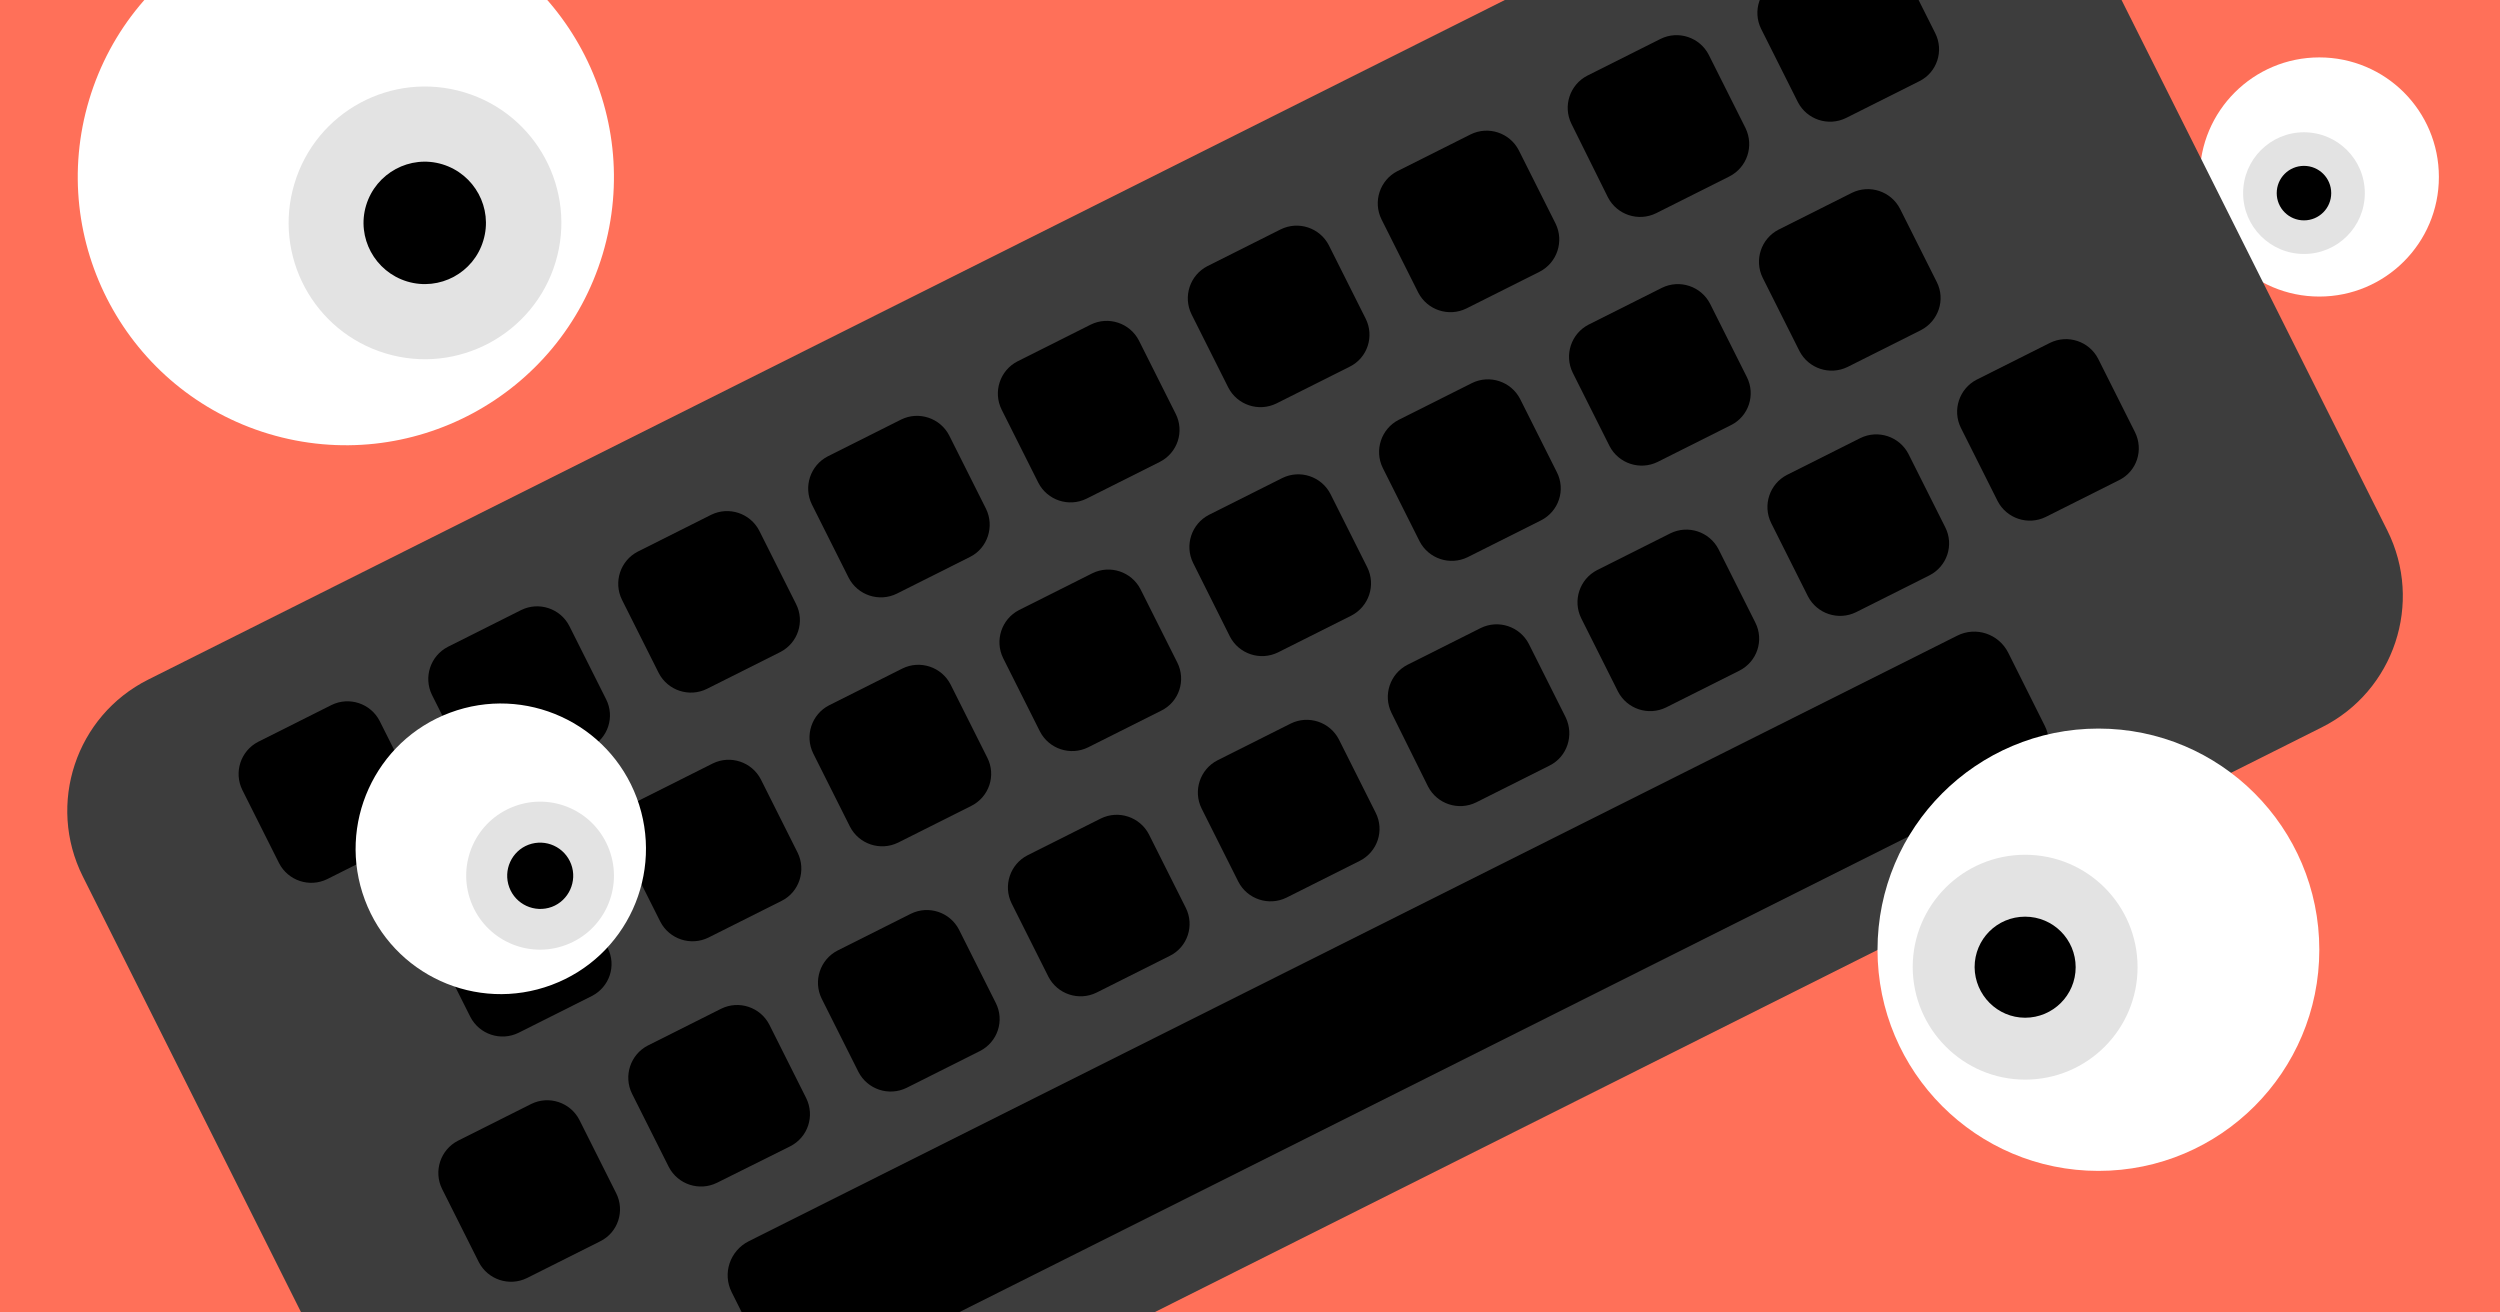<svg enable-background="new 0 0 945 496" viewBox="0 0 945 496" xmlns="http://www.w3.org/2000/svg" xmlns:xlink="http://www.w3.org/1999/xlink"><rect x="0" y="0" width="945" height="496" fill="#808080" stroke="none"/><defs><path id="SVGID_1_" d="M0 0H945V496H0Z"/><clipPath id="SVGID_00000067928313295899391890000000850933058349494932_"><use xlink:href="#SVGID_1_"/></clipPath></defs><path clip-path="url(#SVGID_00000067928313295899391890000000850933058349494932_)" d="M-39.3-40.8H972.9V517.2H-39.3Z" fill="#ff7059"/><g clip-path="url(#SVGID_00000067928313295899391890000000850933058349494932_)"><path d="M876.7 112.1c24.9 0 45.2-20.2 45.2-45.2s-20.2-45.2-45.2-45.2c-24.9 0-45.2 20.2-45.2 45.2S851.8 112.1 876.7 112.1z" fill="#ffffff"/><path d="M870.9 96c12.7 0 23-10.3 23-23s-10.3-23-23-23-23 10.3-23 23C847.9 85.7 858.2 96 870.9 96z" fill="#e3e3e3"/><path d="M870.9 83.3c5.7 0 10.3-4.6 10.3-10.3s-4.6-10.3-10.3-10.3-10.3 4.6-10.3 10.3S865.2 83.3 870.9 83.3z"/></g><path clip-path="url(#SVGID_00000067928313295899391890000000850933058349494932_)" d="M101.6 164C48 147.9 17.6 91.3 33.7 37.7s72.6-84 126.2-67.9 83.9 72.7 67.9 126.3C211.7 149.7 155.2 180.1 101.6 164z" fill="#ffffff"/><path clip-path="url(#SVGID_00000067928313295899391890000000850933058349494932_)" d="M145.8 133.6c-27.3-8.2-42.7-37-34.5-64.2 8.2-27.3 36.9-42.7 64.2-34.5s42.7 37 34.5 64.2S173 141.8 145.8 133.6z" fill="#e3e3e3"/><path clip-path="url(#SVGID_00000067928313295899391890000000850933058349494932_)" d="M153.9 106.4c-12.2-3.7-19.2-16.6-15.5-28.8s16.6-19.2 28.8-15.5c12.2 3.7 19.2 16.6 15.5 28.8C179.1 103.1 166.2 110.1 153.9 106.4z"/><g clip-path="url(#SVGID_00000067928313295899391890000000850933058349494932_)"><path d="M877.7 274.9 228.1 600.4c-27.4 13.7-60.7 2.6-74.4-24.7L31.3 331.3c-13.7-27.4-2.6-60.7 24.7-74.4L705.6-68.5c27.4-13.7 60.7-2.6 74.4 24.7l122.4 244.3C916.1 227.9 905 261.2 877.7 274.9z" fill="#3d3d3d"/><path d="M151.4 318.4l-27.7 13.9c-6.7 3.3-14.8.6-18.2-6l-13.9-27.7c-3.3-6.7-.6-14.8 6-18.2l27.7-13.9c6.7-3.3 14.8-.6 18.2 6l13.9 27.7C160.7 306.9 158 315.1 151.4 318.4z"/><path d="M223.1 282.5l-27.7 13.9c-6.7 3.3-14.8.6-18.2-6l-13.9-27.7c-3.3-6.7-.6-14.8 6-18.2l27.7-13.9c6.7-3.3 14.8-.6 18.2 6l13.9 27.7C232.5 271 229.8 279.1 223.1 282.5z"/><path d="M294.9 246.5l-27.7 13.9c-6.7 3.3-14.8.6-18.2-6l-13.9-27.7c-3.3-6.7-.6-14.8 6-18.2l27.7-13.9c6.7-3.3 14.8-.6 18.2 6l13.9 27.7C304.3 235 301.6 243.1 294.9 246.5z"/><path d="M366.7 210.5l-27.7 13.9c-6.7 3.3-14.8.6-18.2-6l-13.9-27.7c-3.3-6.7-.6-14.8 6-18.2l27.7-13.9c6.7-3.3 14.8-.6 18.2 6l13.9 27.7C376 199 373.3 207.2 366.7 210.5z"/><path d="M438.4 174.6l-27.7 13.9c-6.7 3.3-14.8.6-18.2-6l-13.9-27.7c-3.3-6.7-.6-14.8 6-18.2l27.7-13.9c6.7-3.3 14.8-.6 18.2 6l13.9 27.7C447.8 163.1 445.1 171.2 438.4 174.6z"/><path d="M510.2 138.6l-27.7 13.9c-6.7 3.3-14.8.6-18.2-6l-13.9-27.7c-3.3-6.7-.6-14.8 6-18.2l27.7-13.9c6.7-3.3 14.8-.6 18.2 6l13.9 27.7C519.6 127.1 516.9 135.3 510.2 138.6z"/><path d="M582 102.7l-27.7 13.9c-6.7 3.3-14.8.6-18.2-6l-13.9-27.7c-3.3-6.7-.6-14.8 6-18.2l27.7-13.9c6.7-3.3 14.8-.6 18.2 6L588 84.5C591.3 91.2 588.6 99.3 582 102.7z"/><path d="M653.7 66.7 626 80.6c-6.7 3.3-14.8.6-18.2-6L594 46.8c-3.3-6.7-.6-14.8 6-18.2l27.7-13.9c6.7-3.3 14.8-.6 18.2 6l13.9 27.7C663.1 55.2 660.4 63.3 653.7 66.7z"/><path d="M725.5 30.7l-27.7 13.9c-6.7 3.3-14.8.6-18.2-6l-13.9-27.7c-3.3-6.7-.6-14.8 6-18.2l27.7-13.9c6.7-3.3 14.8-.6 18.2 6l13.9 27.7C734.9 19.2 732.2 27.4 725.5 30.7z"/><path d="M223.7 376.5 196 390.4c-6.7 3.3-14.8.6-18.2-6l-13.9-27.7c-3.3-6.7-.6-14.8 6-18.2l27.7-13.9c6.7-3.3 14.8-.6 18.2 6l13.9 27.7C233.1 365 230.4 373.1 223.7 376.5z"/><path d="M295.5 340.5l-27.7 13.9c-6.7 3.3-14.8.6-18.2-6l-13.9-27.7c-3.3-6.7-.6-14.8 6-18.2l27.7-13.9c6.7-3.3 14.8-.6 18.2 6l13.9 27.7C304.8 329 302.1 337.2 295.5 340.5z"/><path d="M367.2 304.6l-27.7 13.9c-6.7 3.3-14.8.6-18.2-6l-13.9-27.7c-3.3-6.7-.6-14.8 6-18.2l27.7-13.9c6.7-3.3 14.8-.6 18.2 6l13.9 27.7C376.6 293.1 373.9 301.2 367.2 304.6z"/><path d="M439 268.6l-27.7 13.9c-6.7 3.3-14.8.6-18.2-6l-13.9-27.7c-3.3-6.7-.6-14.8 6-18.2l27.7-13.9c6.7-3.3 14.8-.6 18.2 6l13.9 27.7C448.4 257.1 445.7 265.3 439 268.6z"/><path d="M510.8 232.7l-27.7 13.9c-6.7 3.3-14.8.6-18.2-6L451 212.8c-3.3-6.7-.6-14.8 6-18.2l27.7-13.9c6.7-3.3 14.8-.6 18.2 6l13.9 27.7C520.2 221.2 517.4 229.3 510.8 232.7z"/><path d="M582.5 196.7l-27.7 13.9c-6.7 3.3-14.8.6-18.2-6l-13.9-27.7c-3.3-6.7-.6-14.8 6-18.2l27.7-13.9c6.7-3.3 14.8-.6 18.2 6l13.9 27.7C591.9 185.2 589.2 193.3 582.5 196.7z"/><path d="M654.3 160.7l-27.7 13.9c-6.7 3.3-14.8.6-18.2-6l-13.9-27.7c-3.3-6.7-.6-14.8 6-18.2l27.7-13.9c6.7-3.3 14.8-.6 18.2 6l13.9 27.7C663.7 149.2 661 157.4 654.3 160.7z"/><path d="M726.1 124.8l-27.7 13.9c-6.7 3.3-14.8.6-18.2-6l-13.9-27.7c-3.3-6.7-.6-14.8 6-18.2l27.7-13.9c6.7-3.3 14.8-.6 18.2 6l13.9 27.7C735.5 113.3 732.7 121.4 726.1 124.8z"/><path d="M226.9 469.2l-27.7 13.9c-6.7 3.3-14.8.6-18.2-6l-13.9-27.7c-3.3-6.7-.6-14.8 6-18.2l27.7-13.9c6.7-3.3 14.8-.6 18.2 6l13.9 27.7C236.3 457.7 233.6 465.9 226.9 469.2z"/><path d="M298.7 433.3 271 447.1c-6.7 3.3-14.8.6-18.2-6l-13.9-27.7c-3.3-6.7-.6-14.8 6-18.2l27.7-13.9c6.7-3.3 14.8-.6 18.2 6l13.9 27.7C308.1 421.8 305.4 429.9 298.7 433.3z"/><path d="M370.4 397.3l-27.7 13.9c-6.7 3.3-14.8.6-18.2-6l-13.9-27.7c-3.3-6.7-.6-14.8 6-18.2l27.7-13.9c6.7-3.3 14.8-.6 18.2 6l13.9 27.7C379.8 385.8 377.1 393.9 370.4 397.3z"/><path d="M442.2 361.3l-27.7 13.9c-6.7 3.3-14.8.6-18.2-6l-13.9-27.7c-3.3-6.7-.6-14.8 6-18.2l27.7-13.9c6.7-3.3 14.8-.6 18.2 6l13.9 27.7C451.6 349.8 448.9 358 442.2 361.3z"/><path d="M514 325.4l-27.7 13.9c-6.7 3.3-14.8.6-18.2-6l-13.9-27.7c-3.3-6.7-.6-14.8 6-18.2l27.7-13.9c6.7-3.3 14.8-.6 18.2 6l13.9 27.7C523.4 313.9 520.7 322 514 325.4z"/><path d="M585.7 289.4 558 303.3c-6.7 3.3-14.8.6-18.2-6L526 269.5c-3.3-6.7-.6-14.8 6-18.2l27.7-13.9c6.7-3.3 14.8-.6 18.2 6l13.9 27.7C595.1 277.9 592.4 286.1 585.7 289.4z"/><path d="M657.5 253.5l-27.7 13.9c-6.7 3.3-14.8.6-18.2-6l-13.9-27.7c-3.3-6.7-.6-14.8 6-18.2l27.7-13.9c6.7-3.3 14.8-.6 18.2 6l13.9 27.7C666.9 242 664.2 250.1 657.5 253.5z"/><path d="M729.3 217.5l-27.7 13.9c-6.7 3.3-14.8.6-18.2-6l-13.9-27.7c-3.3-6.7-.6-14.8 6-18.2l27.7-13.9c6.7-3.3 14.8-.6 18.2 6l13.9 27.7C738.7 206 736 214.1 729.3 217.5z"/><path d="M801 181.5l-27.7 13.9c-6.7 3.3-14.8.6-18.2-6l-13.9-27.7c-3.3-6.7-.6-14.8 6-18.2l27.7-13.9c6.7-3.3 14.8-.6 18.2 6l13.9 27.7C810.4 170.1 807.7 178.2 801 181.5z"/><path d="M766.5 293.6 309.7 522.5c-7.1 3.6-15.7.7-19.3-6.4l-13.8-27.6c-3.6-7.1-.7-15.7 6.4-19.3l456.8-228.9c7.1-3.6 15.7-.7 19.3 6.4l13.8 27.6C776.5 281.4 773.6 290.1 766.5 293.6z"/></g><g clip-path="url(#SVGID_00000067928313295899391890000000850933058349494932_)"><path d="M208.5 372.3c-28.4 10.6-60-3.8-70.6-32.2-10.6-28.4 3.8-60.1 32.2-70.7 28.4-10.6 60 3.8 70.6 32.2C251.3 330.1 236.9 361.7 208.5 372.3z" fill="#ffffff"/><path d="M213.9 357.2c-14.4 5.4-30.5-1.9-35.9-16.4-5.4-14.5 1.9-30.6 16.4-36 14.4-5.4 30.5 1.9 35.9 16.4C235.7 335.7 228.4 351.8 213.9 357.2z" fill="#e3e3e3"/><path d="M208.6 342.8c-6.5 2.4-13.7-.9-16.1-7.4-2.4-6.5.9-13.7 7.3-16.1 6.5-2.4 13.7.9 16.1 7.4C218.3 333.1 215 340.4 208.6 342.8z"/></g><g clip-path="url(#SVGID_00000067928313295899391890000000850933058349494932_)"><path d="M793.2 442.6c46.1 0 83.5-37.4 83.5-83.6s-37.4-83.6-83.5-83.6-83.5 37.4-83.5 83.6S747.1 442.6 793.2 442.6z" fill="#ffffff"/><path d="M765.5 408.1c23.5 0 42.5-19 42.5-42.5s-19-42.5-42.5-42.5-42.5 19-42.5 42.5C723.1 389 742.1 408.1 765.5 408.1z" fill="#e3e3e3"/><path d="M765.5 384.7c10.5 0 19.1-8.5 19.1-19.1 0-10.5-8.5-19.1-19.1-19.1s-19.1 8.5-19.1 19.1C746.5 376.1 755 384.7 765.5 384.7z"/></g></svg>